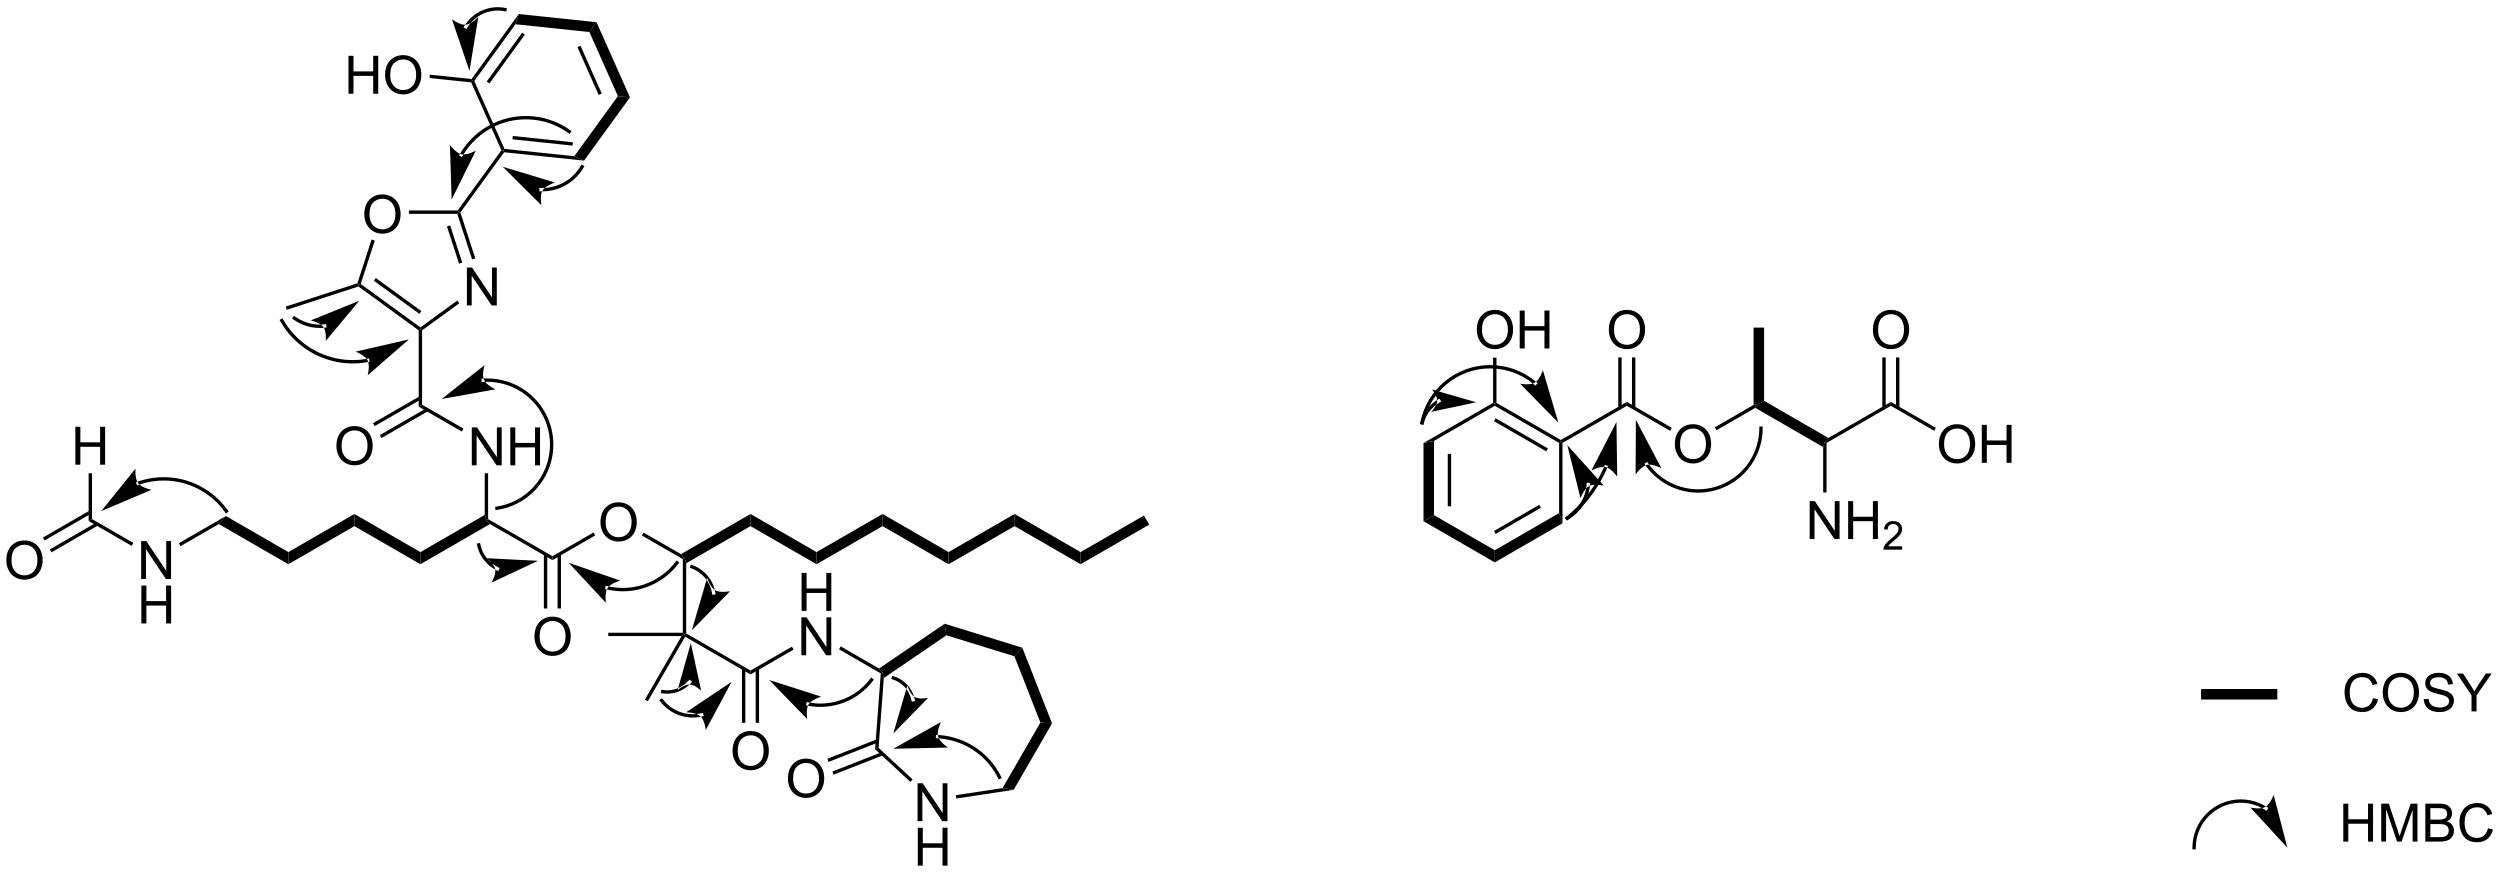 <?xml version="1.0" encoding="UTF-8"?>
<!DOCTYPE svg PUBLIC '-//W3C//DTD SVG 1.0//EN'
          'http://www.w3.org/TR/2001/REC-SVG-20010904/DTD/svg10.dtd'>
<svg stroke-dasharray="none" shape-rendering="auto" xmlns="http://www.w3.org/2000/svg" font-family="'Dialog'" text-rendering="auto" width="1024" fill-opacity="1" color-interpolation="auto" color-rendering="auto" preserveAspectRatio="xMidYMid meet" font-size="12px" viewBox="0 0 1024 358" fill="black" xmlns:xlink="http://www.w3.org/1999/xlink" stroke="black" image-rendering="auto" stroke-miterlimit="10" stroke-linecap="square" stroke-linejoin="miter" font-style="normal" stroke-width="1" height="358" stroke-dashoffset="0" font-weight="normal" stroke-opacity="1"
><!--Generated by the Batik Graphics2D SVG Generator--><defs id="genericDefs"
  /><g
  ><defs id="defs1"
    ><clipPath clipPathUnits="userSpaceOnUse" id="clipPath1"
      ><path d="M1.032 1.012 L389.191 1.012 L389.191 136.464 L1.032 136.464 L1.032 1.012 Z"
      /></clipPath
      ><clipPath clipPathUnits="userSpaceOnUse" id="clipPath2"
      ><path d="M75.237 98.694 L75.237 230.38 L452.603 230.38 L452.603 98.694 Z"
      /></clipPath
    ></defs
    ><g transform="scale(2.638,2.638) translate(-1.032,-1.012) matrix(1.029,0,0,1.029,-76.357,-100.505)"
    ><path d="M146.397 168.87 L146.397 163.144 L147.175 163.144 L150.183 167.638 L150.183 163.144 L150.91 163.144 L150.91 168.87 L150.131 168.87 L147.123 164.37 L147.123 168.87 L146.397 168.87 ZM152.206 168.87 L152.206 163.144 L152.963 163.144 L152.963 165.495 L155.94 165.495 L155.94 163.144 L156.698 163.144 L156.698 168.87 L155.94 168.87 L155.94 166.17 L152.963 166.17 L152.963 168.87 L152.206 168.87 Z" stroke="none" clip-path="url(#clipPath2)"
    /></g
    ><g transform="matrix(2.713,0,0,2.713,-204.158,-267.812)"
    ><path d="M96.564 186.134 L96.564 180.407 L97.342 180.407 L100.35 184.902 L100.35 180.407 L101.077 180.407 L101.077 186.134 L100.298 186.134 L97.29 181.634 L97.29 186.134 L96.564 186.134 Z" stroke="none" clip-path="url(#clipPath2)"
    /></g
    ><g transform="matrix(2.713,0,0,2.713,-204.158,-267.812)"
    ><path d="M96.595 192.842 L96.595 187.116 L97.353 187.116 L97.353 189.467 L100.329 189.467 L100.329 187.116 L101.087 187.116 L101.087 192.842 L100.329 192.842 L100.329 190.142 L97.353 190.142 L97.353 192.842 L96.595 192.842 Z" stroke="none" clip-path="url(#clipPath2)"
    /></g
    ><g transform="matrix(2.713,0,0,2.713,-204.158,-267.812)"
    ><path d="M155.942 194.854 Q155.942 193.427 156.708 192.622 Q157.474 191.815 158.684 191.815 Q159.476 191.815 160.112 192.195 Q160.75 192.573 161.083 193.25 Q161.419 193.927 161.419 194.786 Q161.419 195.659 161.067 196.346 Q160.716 197.034 160.07 197.388 Q159.427 197.742 158.679 197.742 Q157.872 197.742 157.234 197.351 Q156.599 196.958 156.27 196.284 Q155.942 195.607 155.942 194.854 ZM156.724 194.864 Q156.724 195.901 157.278 196.497 Q157.835 197.091 158.677 197.091 Q159.531 197.091 160.083 196.489 Q160.637 195.888 160.637 194.784 Q160.637 194.083 160.401 193.562 Q160.164 193.042 159.708 192.755 Q159.255 192.466 158.687 192.466 Q157.882 192.466 157.302 193.021 Q156.724 193.573 156.724 194.864 Z" stroke="none" clip-path="url(#clipPath2)"
    /></g
    ><g transform="matrix(2.713,0,0,2.713,-204.158,-267.812)"
    ><path d="M165.909 177.59 Q165.909 176.163 166.674 175.359 Q167.44 174.551 168.651 174.551 Q169.443 174.551 170.078 174.931 Q170.716 175.309 171.049 175.986 Q171.385 176.663 171.385 177.523 Q171.385 178.395 171.034 179.083 Q170.682 179.77 170.036 180.124 Q169.393 180.478 168.646 180.478 Q167.839 180.478 167.201 180.088 Q166.565 179.695 166.237 179.02 Q165.909 178.343 165.909 177.59 ZM166.69 177.601 Q166.69 178.637 167.245 179.234 Q167.802 179.827 168.643 179.827 Q169.497 179.827 170.049 179.226 Q170.604 178.624 170.604 177.52 Q170.604 176.82 170.367 176.299 Q170.13 175.778 169.674 175.491 Q169.221 175.202 168.654 175.202 Q167.849 175.202 167.268 175.757 Q166.69 176.309 166.69 177.601 Z" stroke="none" clip-path="url(#clipPath2)"
    /></g
    ><g transform="matrix(2.713,0,0,2.713,-204.158,-267.812)"
    ><path d="M126.042 166.081 Q126.042 164.654 126.808 163.849 Q127.573 163.042 128.784 163.042 Q129.576 163.042 130.212 163.422 Q130.85 163.8 131.183 164.477 Q131.519 165.154 131.519 166.013 Q131.519 166.886 131.167 167.573 Q130.816 168.261 130.17 168.615 Q129.527 168.969 128.779 168.969 Q127.972 168.969 127.334 168.578 Q126.698 168.185 126.37 167.511 Q126.042 166.834 126.042 166.081 ZM126.823 166.092 Q126.823 167.128 127.378 167.724 Q127.935 168.318 128.777 168.318 Q129.631 168.318 130.183 167.717 Q130.738 167.115 130.738 166.011 Q130.738 165.31 130.5 164.79 Q130.264 164.269 129.808 163.982 Q129.355 163.693 128.787 163.693 Q127.982 163.693 127.402 164.248 Q126.823 164.8 126.823 166.092 Z" stroke="none" clip-path="url(#clipPath2)"
    /></g
    ><g transform="matrix(2.713,0,0,2.713,-204.158,-267.812)"
    ><path d="M130.254 131.106 Q130.254 129.679 131.02 128.874 Q131.786 128.067 132.996 128.067 Q133.788 128.067 134.424 128.447 Q135.062 128.825 135.395 129.502 Q135.731 130.179 135.731 131.038 Q135.731 131.911 135.379 132.598 Q135.028 133.286 134.382 133.64 Q133.739 133.994 132.991 133.994 Q132.184 133.994 131.546 133.603 Q130.911 133.21 130.582 132.536 Q130.254 131.859 130.254 131.106 ZM131.036 131.116 Q131.036 132.153 131.59 132.749 Q132.148 133.343 132.989 133.343 Q133.843 133.343 134.395 132.741 Q134.95 132.14 134.95 131.036 Q134.95 130.335 134.713 129.814 Q134.476 129.293 134.02 129.007 Q133.567 128.718 132.999 128.718 Q132.194 128.718 131.614 129.273 Q131.036 129.825 131.036 131.116 Z" stroke="none" clip-path="url(#clipPath2)"
    /></g
    ><g transform="matrix(2.713,0,0,2.713,-204.158,-267.812)"
    ><path d="M145.742 144.837 L145.742 139.11 L146.52 139.11 L149.528 143.605 L149.528 139.11 L150.255 139.11 L150.255 144.837 L149.476 144.837 L146.468 140.337 L146.468 144.837 L145.742 144.837 Z" stroke="none" clip-path="url(#clipPath2)"
    /></g
    ><g transform="matrix(2.713,0,0,2.713,-204.158,-267.812)"
    ><path d="M127.861 112.867 L127.861 107.14 L128.619 107.14 L128.619 109.492 L131.595 109.492 L131.595 107.14 L132.353 107.14 L132.353 112.867 L131.595 112.867 L131.595 110.166 L128.619 110.166 L128.619 112.867 L127.861 112.867 ZM133.386 110.078 Q133.386 108.651 134.151 107.846 Q134.917 107.039 136.128 107.039 Q136.919 107.039 137.555 107.419 Q138.193 107.796 138.526 108.474 Q138.862 109.151 138.862 110.01 Q138.862 110.882 138.511 111.57 Q138.159 112.257 137.513 112.612 Q136.87 112.966 136.123 112.966 Q135.315 112.966 134.677 112.575 Q134.042 112.182 133.714 111.507 Q133.386 110.83 133.386 110.078 ZM134.167 110.088 Q134.167 111.125 134.721 111.721 Q135.279 112.315 136.12 112.315 Q136.974 112.315 137.526 111.713 Q138.081 111.112 138.081 110.007 Q138.081 109.307 137.844 108.786 Q137.607 108.265 137.151 107.979 Q136.698 107.69 136.13 107.69 Q135.326 107.69 134.745 108.244 Q134.167 108.796 134.167 110.088 Z" stroke="none" clip-path="url(#clipPath2)"
    /></g
    ><g transform="matrix(2.713,0,0,2.713,-204.158,-267.812)"
    ><path d="M76.209 183.345 Q76.209 181.918 76.975 181.113 Q77.74 180.306 78.951 180.306 Q79.743 180.306 80.378 180.686 Q81.016 181.064 81.35 181.741 Q81.686 182.418 81.686 183.277 Q81.686 184.15 81.334 184.837 Q80.983 185.525 80.337 185.879 Q79.693 186.233 78.946 186.233 Q78.139 186.233 77.501 185.842 Q76.865 185.449 76.537 184.775 Q76.209 184.097 76.209 183.345 ZM76.99 183.355 Q76.99 184.392 77.545 184.988 Q78.102 185.582 78.943 185.582 Q79.798 185.582 80.35 184.98 Q80.904 184.379 80.904 183.275 Q80.904 182.574 80.667 182.053 Q80.43 181.532 79.975 181.246 Q79.522 180.957 78.954 180.957 Q78.149 180.957 77.568 181.512 Q76.99 182.064 76.99 183.355 Z" stroke="none" clip-path="url(#clipPath2)"
    /></g
    ><g transform="matrix(2.713,0,0,2.713,-204.158,-267.812)"
    ><path d="M185.85 212.118 Q185.85 210.691 186.616 209.886 Q187.381 209.079 188.592 209.079 Q189.384 209.079 190.019 209.459 Q190.657 209.837 190.991 210.514 Q191.327 211.191 191.327 212.05 Q191.327 212.923 190.975 213.61 Q190.624 214.298 189.978 214.652 Q189.334 215.006 188.587 215.006 Q187.78 215.006 187.142 214.615 Q186.506 214.222 186.178 213.548 Q185.85 212.87 185.85 212.118 ZM186.631 212.128 Q186.631 213.165 187.186 213.761 Q187.743 214.355 188.584 214.355 Q189.439 214.355 189.991 213.753 Q190.545 213.152 190.545 212.048 Q190.545 211.347 190.309 210.826 Q190.071 210.305 189.616 210.019 Q189.163 209.73 188.595 209.73 Q187.79 209.73 187.209 210.285 Q186.631 210.837 186.631 212.128 Z" stroke="none" clip-path="url(#clipPath2)"
    /></g
    ><g transform="matrix(2.713,0,0,2.713,-204.158,-267.812)"
    ><path d="M196.269 190.935 L196.269 185.208 L197.027 185.208 L197.027 187.56 L200.004 187.56 L200.004 185.208 L200.762 185.208 L200.762 190.935 L200.004 190.935 L200.004 188.234 L197.027 188.234 L197.027 190.935 L196.269 190.935 Z" stroke="none" clip-path="url(#clipPath2)"
    /></g
    ><g transform="matrix(2.713,0,0,2.713,-204.158,-267.812)"
    ><path d="M196.238 197.643 L196.238 191.917 L197.017 191.917 L200.024 196.411 L200.024 191.917 L200.751 191.917 L200.751 197.643 L199.972 197.643 L196.965 193.143 L196.965 197.643 L196.238 197.643 Z" stroke="none" clip-path="url(#clipPath2)"
    /></g
    ><g transform="matrix(2.713,0,0,2.713,-204.158,-267.812)"
    ><path d="M213.782 222.7 L213.782 216.973 L214.56 216.973 L217.568 221.468 L217.568 216.973 L218.295 216.973 L218.295 222.7 L217.516 222.7 L214.508 218.2 L214.508 222.7 L213.782 222.7 Z" stroke="none" clip-path="url(#clipPath2)"
    /></g
    ><g transform="matrix(2.713,0,0,2.713,-204.158,-267.812)"
    ><path d="M213.813 229.408 L213.813 223.681 L214.571 223.681 L214.571 226.033 L217.547 226.033 L217.547 223.681 L218.305 223.681 L218.305 229.408 L217.547 229.408 L217.547 226.708 L214.571 226.708 L214.571 229.408 L213.813 229.408 Z" stroke="none" clip-path="url(#clipPath2)"
    /></g
    ><g transform="matrix(2.713,0,0,2.713,-204.158,-267.812)"
    ><path d="M148.943 177.082 L148.688 177.229 L148.432 176.46 L148.432 170.17 L148.943 170.17 Z" stroke="none" clip-path="url(#clipPath2)"
    /></g
    ><g transform="matrix(2.713,0,0,2.713,-204.158,-267.812)"
    ><path d="M158.654 182.689 L158.654 183.279 L149.226 177.835 L148.688 177.229 L148.943 177.082 Z" stroke="none" clip-path="url(#clipPath2)"
    /></g
    ><g transform="matrix(2.713,0,0,2.713,-204.158,-267.812)"
    ><path d="M148.432 176.46 L148.688 177.229 L149.226 177.835 L138.721 183.9 L138.721 182.067 Z" stroke="none" clip-path="url(#clipPath2)"
    /></g
    ><g transform="matrix(2.713,0,0,2.713,-204.158,-267.812)"
    ><path d="M138.721 182.067 L138.721 183.9 L128.754 178.146 L128.754 176.313 Z" stroke="none" clip-path="url(#clipPath2)"
    /></g
    ><g transform="matrix(2.713,0,0,2.713,-204.158,-267.812)"
    ><path d="M128.754 176.313 L128.754 178.146 L118.788 183.9 L118.788 182.067 Z" stroke="none" clip-path="url(#clipPath2)"
    /></g
    ><g transform="matrix(2.713,0,0,2.713,-204.158,-267.812)"
    ><path d="M118.788 182.067 L118.788 183.9 L108.282 177.835 L109.359 176.624 Z" stroke="none" clip-path="url(#clipPath2)"
    /></g
    ><g transform="matrix(2.713,0,0,2.713,-204.158,-267.812)"
    ><path d="M109.359 176.624 L108.282 177.835 L102.507 181.17 L102.252 180.728 Z" stroke="none" clip-path="url(#clipPath2)"
    /></g
    ><g transform="matrix(2.713,0,0,2.713,-204.158,-267.812)"
    ><path d="M157.363 182.386 L157.363 190.581 L157.873 190.581 L157.873 182.386 ZM159.435 182.386 L159.435 190.581 L159.945 190.581 L159.945 182.386 Z" stroke="none" clip-path="url(#clipPath2)"
    /></g
    ><g transform="matrix(2.713,0,0,2.713,-204.158,-267.812)"
    ><path d="M158.654 183.279 L158.654 182.689 L164.855 179.109 L165.11 179.551 Z" stroke="none" clip-path="url(#clipPath2)"
    /></g
    ><g transform="matrix(2.713,0,0,2.713,-204.158,-267.812)"
    ><path d="M138.593 158.549 L131.563 162.608 L131.819 163.049 L138.848 158.99 ZM139.629 160.343 L132.599 164.402 L132.854 164.844 L139.884 160.785 Z" stroke="none" clip-path="url(#clipPath2)"
    /></g
    ><g transform="matrix(2.713,0,0,2.713,-204.158,-267.812)"
    ><path d="M136.993 131 L136.993 130.49 L144.345 130.49 L144.476 130.745 L144.29 131 Z" stroke="none" clip-path="url(#clipPath2)"
    /></g
    ><g transform="matrix(2.713,0,0,2.713,-204.158,-267.812)"
    ><path d="M144.29 131 L144.476 130.745 L144.758 130.79 L147.012 137.724 L146.527 137.881 ZM142.728 132.895 L144.557 138.521 L145.043 138.364 L143.214 132.737 Z" stroke="none" clip-path="url(#clipPath2)"
    /></g
    ><g transform="matrix(2.713,0,0,2.713,-204.158,-267.812)"
    ><path d="M144.292 144.091 L144.591 144.504 L138.976 148.586 L138.721 148.456 L138.721 148.141 Z" stroke="none" clip-path="url(#clipPath2)"
    /></g
    ><g transform="matrix(2.713,0,0,2.713,-204.158,-267.812)"
    ><path d="M138.721 148.141 L138.721 148.456 L138.466 148.586 L129.365 141.97 L129.41 141.687 L129.709 141.589 ZM138.871 145.688 L131.996 140.69 L131.696 141.102 L138.571 146.101 Z" stroke="none" clip-path="url(#clipPath2)"
    /></g
    ><g transform="matrix(2.713,0,0,2.713,-204.158,-267.812)"
    ><path d="M131.354 134.881 L131.839 135.039 L129.709 141.589 L129.41 141.687 L129.207 141.484 Z" stroke="none" clip-path="url(#clipPath2)"
    /></g
    ><g transform="matrix(2.713,0,0,2.713,-204.158,-267.812)"
    ><path d="M129.207 141.484 L129.41 141.687 L129.365 141.97 L118.547 145.486 L118.389 145.001 Z" stroke="none" clip-path="url(#clipPath2)"
    /></g
    ><g transform="matrix(2.713,0,0,2.713,-204.158,-267.812)"
    ><path d="M146.855 110.946 L146.561 110.916 L146.442 110.647 L153.569 100.832 L153.078 102.377 ZM149.147 111.315 L154.502 103.94 L154.09 103.64 L148.734 111.015 Z" stroke="none" clip-path="url(#clipPath2)"
    /></g
    ><g transform="matrix(2.713,0,0,2.713,-204.158,-267.812)"
    ><path d="M153.078 102.377 L153.569 100.832 L165.315 102.07 L164.238 103.553 Z" stroke="none" clip-path="url(#clipPath2)"
    /></g
    ><g transform="matrix(2.713,0,0,2.713,-204.158,-267.812)"
    ><path d="M164.238 103.553 L165.315 102.07 L170.363 113.417 L168.541 113.226 ZM162.425 105.828 L165.637 113.049 L166.103 112.841 L162.892 105.621 Z" stroke="none" clip-path="url(#clipPath2)"
    /></g
    ><g transform="matrix(2.713,0,0,2.713,-204.158,-267.812)"
    ><path d="M168.541 113.226 L170.363 113.417 L163.429 122.966 L161.952 122.299 Z" stroke="none" clip-path="url(#clipPath2)"
    /></g
    ><g transform="matrix(2.713,0,0,2.713,-204.158,-267.812)"
    ><path d="M151.365 121.703 L151.245 121.434 L151.418 121.195 L161.952 122.299 L163.429 122.966 ZM152.624 119.752 L161.69 120.702 L161.744 120.194 L152.677 119.245 Z" stroke="none" clip-path="url(#clipPath2)"
    /></g
    ><g transform="matrix(2.713,0,0,2.713,-204.158,-267.812)"
    ><path d="M146.442 110.647 L146.561 110.916 L146.388 111.154 L140.098 110.495 L140.151 109.988 Z" stroke="none" clip-path="url(#clipPath2)"
    /></g
    ><g transform="matrix(2.713,0,0,2.713,-204.158,-267.812)"
    ><path d="M144.758 130.79 L144.476 130.745 L144.345 130.49 L150.952 121.403 L151.245 121.434 L151.365 121.703 Z" stroke="none" clip-path="url(#clipPath2)"
    /></g
    ><g transform="matrix(2.713,0,0,2.713,-204.158,-267.812)"
    ><path d="M138.976 159.818 L138.466 160.113 L138.466 148.586 L138.721 148.456 L138.976 148.586 Z" stroke="none" clip-path="url(#clipPath2)"
    /></g
    ><g transform="matrix(2.713,0,0,2.713,-204.158,-267.812)"
    ><path d="M145.225 163.426 L144.969 163.868 L138.466 160.113 L138.976 159.818 Z" stroke="none" clip-path="url(#clipPath2)"
    /></g
    ><g transform="matrix(2.713,0,0,2.713,-204.158,-267.812)"
    ><path d="M88.76 175.812 L81.73 179.871 L81.985 180.313 L89.015 176.254 ZM89.796 177.606 L82.766 181.665 L83.021 182.107 L90.051 178.048 Z" stroke="none" clip-path="url(#clipPath2)"
    /></g
    ><g transform="matrix(2.713,0,0,2.713,-204.158,-267.812)"
    ><path d="M95.391 180.69 L95.136 181.132 L88.633 177.377 L89.143 177.082 Z" stroke="none" clip-path="url(#clipPath2)"
    /></g
    ><g transform="matrix(2.713,0,0,2.713,-204.158,-267.812)"
    ><path d="M188.562 199.953 L188.562 200.542 L178.689 194.842 L178.595 194.493 L178.851 194.346 Z" stroke="none" clip-path="url(#clipPath2)"
    /></g
    ><g transform="matrix(2.713,0,0,2.713,-204.158,-267.812)"
    ><path d="M178.851 194.346 L178.595 194.493 L178.34 194.238 L178.34 183.131 L178.595 182.984 L178.851 183.753 Z" stroke="none" clip-path="url(#clipPath2)"
    /></g
    ><g transform="matrix(2.713,0,0,2.713,-204.158,-267.812)"
    ><path d="M178.851 183.753 L178.595 182.984 L178.057 182.379 L188.562 176.313 L188.562 178.146 Z" stroke="none" clip-path="url(#clipPath2)"
    /></g
    ><g transform="matrix(2.713,0,0,2.713,-204.158,-267.812)"
    ><path d="M188.562 178.146 L188.562 176.313 L198.529 182.067 L198.529 183.9 Z" stroke="none" clip-path="url(#clipPath2)"
    /></g
    ><g transform="matrix(2.713,0,0,2.713,-204.158,-267.812)"
    ><path d="M198.529 183.9 L198.529 182.067 L208.495 176.313 L208.495 178.146 Z" stroke="none" clip-path="url(#clipPath2)"
    /></g
    ><g transform="matrix(2.713,0,0,2.713,-204.158,-267.812)"
    ><path d="M208.495 178.146 L208.495 176.313 L218.462 182.067 L218.462 183.9 Z" stroke="none" clip-path="url(#clipPath2)"
    /></g
    ><g transform="matrix(2.713,0,0,2.713,-204.158,-267.812)"
    ><path d="M218.462 183.9 L218.462 182.067 L228.429 176.313 L228.429 178.146 Z" stroke="none" clip-path="url(#clipPath2)"
    /></g
    ><g transform="matrix(2.713,0,0,2.713,-204.158,-267.812)"
    ><path d="M228.429 178.146 L228.429 176.313 L238.395 182.067 L238.395 183.9 Z" stroke="none" clip-path="url(#clipPath2)"
    /></g
    ><g transform="matrix(2.713,0,0,2.713,-204.158,-267.812)"
    ><path d="M238.395 183.9 L238.395 182.067 L247.965 176.542 L248.759 177.917 Z" stroke="none" clip-path="url(#clipPath2)"
    /></g
    ><g transform="matrix(2.713,0,0,2.713,-204.158,-267.812)"
    ><path d="M187.271 199.65 L187.271 207.845 L187.781 207.845 L187.781 199.65 ZM189.343 199.65 L189.343 207.845 L189.853 207.845 L189.853 199.65 Z" stroke="none" clip-path="url(#clipPath2)"
    /></g
    ><g transform="matrix(2.713,0,0,2.713,-204.158,-267.812)"
    ><path d="M178.154 194.748 L178.595 194.493 L178.689 194.842 L173.062 204.587 L172.62 204.332 Z" stroke="none" clip-path="url(#clipPath2)"
    /></g
    ><g transform="matrix(2.713,0,0,2.713,-204.158,-267.812)"
    ><path d="M178.34 194.238 L178.595 194.493 L178.154 194.748 L167.086 194.748 L167.086 194.238 Z" stroke="none" clip-path="url(#clipPath2)"
    /></g
    ><g transform="matrix(2.713,0,0,2.713,-204.158,-267.812)"
    ><path d="M213.041 216.392 L212.695 216.766 L207.369 211.828 L207.896 211.621 Z" stroke="none" clip-path="url(#clipPath2)"
    /></g
    ><g transform="matrix(2.713,0,0,2.713,-204.158,-267.812)"
    ><path d="M208.689 201.077 L208.495 200.248 L207.966 199.648 L217.875 192.887 L218.138 194.629 Z" stroke="none" clip-path="url(#clipPath2)"
    /></g
    ><g transform="matrix(2.713,0,0,2.713,-204.158,-267.812)"
    ><path d="M218.138 194.629 L217.875 192.887 L229.603 196.509 L228.405 197.8 Z" stroke="none" clip-path="url(#clipPath2)"
    /></g
    ><g transform="matrix(2.713,0,0,2.713,-204.158,-267.812)"
    ><path d="M228.405 197.8 L229.603 196.509 L234.087 207.93 L232.33 207.799 Z" stroke="none" clip-path="url(#clipPath2)"
    /></g
    ><g transform="matrix(2.713,0,0,2.713,-204.158,-267.812)"
    ><path d="M232.33 207.799 L234.087 207.93 L228.294 217.962 L226.613 217.7 Z" stroke="none" clip-path="url(#clipPath2)"
    /></g
    ><g transform="matrix(2.713,0,0,2.713,-204.158,-267.812)"
    ><path d="M219.635 219.27 L219.559 218.765 L226.613 217.7 L228.294 217.962 Z" stroke="none" clip-path="url(#clipPath2)"
    /></g
    ><g transform="matrix(2.713,0,0,2.713,-204.158,-267.812)"
    ><path d="M201.926 196.749 L202.181 196.308 L207.966 199.648 L208.495 200.248 L208.229 200.388 Z" stroke="none" clip-path="url(#clipPath2)"
    /></g
    ><g transform="matrix(2.713,0,0,2.713,-204.158,-267.812)"
    ><path d="M188.562 200.542 L188.562 199.953 L194.81 196.345 L195.066 196.787 Z" stroke="none" clip-path="url(#clipPath2)"
    /></g
    ><g transform="matrix(2.713,0,0,2.713,-204.158,-267.812)"
    ><path d="M172.166 179.569 L172.421 179.127 L178.057 182.379 L178.595 182.984 L178.34 183.131 Z" stroke="none" clip-path="url(#clipPath2)"
    /></g
    ><g transform="matrix(2.713,0,0,2.713,-204.158,-267.812)"
    ><path d="M146.388 111.154 L146.561 110.916 L146.855 110.946 L151.418 121.195 L151.245 121.434 L150.952 121.403 Z" stroke="none" clip-path="url(#clipPath2)"
    /></g
    ><g transform="matrix(2.713,0,0,2.713,-204.158,-267.812)"
    ><path d="M86.628 168.87 L86.628 163.144 L87.386 163.144 L87.386 165.495 L90.363 165.495 L90.363 163.144 L91.121 163.144 L91.121 168.87 L90.363 168.87 L90.363 166.17 L87.386 166.17 L87.386 168.87 L86.628 168.87 Z" stroke="none" clip-path="url(#clipPath2)"
    /></g
    ><g transform="matrix(2.713,0,0,2.713,-204.158,-267.812)"
    ><path d="M89.143 177.082 L88.633 177.377 L88.633 170.17 L89.143 170.17 Z" stroke="none" clip-path="url(#clipPath2)"
    /></g
    ><g transform="matrix(2.713,0,0,2.713,-204.158,-267.812)"
    ><path d="M216.815 209.678 L216.815 209.678 C216.821 209.678 216.828 209.679 216.834 209.679 L216.82 209.934 L216.833 209.679 C216.846 209.68 216.859 209.68 216.871 209.681 L216.857 209.936 L216.871 209.681 C216.896 209.682 216.921 209.684 216.946 209.685 L216.93 209.94 L216.946 209.685 C216.996 209.689 217.045 209.692 217.095 209.696 L217.095 209.696 C217.195 209.703 217.294 209.712 217.394 209.722 L217.368 209.976 L217.394 209.722 C217.593 209.743 217.792 209.768 217.99 209.799 L217.99 209.799 C218.387 209.862 218.782 209.945 219.174 210.05 L219.108 210.296 L219.174 210.05 C220.742 210.47 222.182 211.216 223.411 212.221 L223.25 212.418 L223.411 212.221 C224.64 213.225 225.658 214.488 226.383 215.94 L226.496 216.169 L226.04 216.396 L225.926 216.168 C225.234 214.781 224.262 213.575 223.088 212.616 L223.088 212.616 C221.914 211.657 220.539 210.944 219.042 210.543 L219.042 210.543 C218.668 210.442 218.29 210.363 217.911 210.304 L217.951 210.052 L217.911 210.304 C217.722 210.274 217.532 210.249 217.342 210.23 L217.342 210.23 C217.247 210.22 217.152 210.212 217.057 210.204 L217.076 209.95 L217.057 210.204 C217.009 210.201 216.962 210.198 216.914 210.195 L216.914 210.195 C216.89 210.193 216.867 210.192 216.843 210.19 L216.843 210.19 C216.831 210.19 216.819 210.189 216.807 210.189 L216.807 210.189 C216.801 210.188 216.795 210.188 216.789 210.188 L216.535 210.175 L216.56 209.665 ZM210.127 211.758 L218.371 211.577 C218.371 211.577 217.11 210.756 216.879 209.912 C216.648 209.068 217.316 207.719 217.316 207.719 Z" stroke="none" clip-path="url(#clipPath2)"
    /></g
    ><g transform="matrix(2.713,0,0,2.713,-204.158,-267.812)"
    ><path d="M407.564 204.326 L407.564 202.739 L419.074 202.739 L419.074 204.326 Z" stroke="none" clip-path="url(#clipPath2)"
    /></g
    ><g transform="matrix(2.713,0,0,2.713,-204.158,-267.812)"
    ><path d="M417.223 220.989 L417.223 220.989 L417.223 220.988 L417.223 220.988 L417.223 220.988 L417.223 220.988 L417.222 220.988 L417.364 220.776 L417.226 220.99 C417.22 220.986 417.214 220.982 417.208 220.979 L417.208 220.979 C417.162 220.949 417.116 220.92 417.069 220.892 L417.202 220.674 L417.069 220.892 C416.976 220.835 416.881 220.781 416.785 220.728 L416.907 220.504 L416.785 220.728 C416.593 220.624 416.395 220.528 416.192 220.442 L416.192 220.442 C415.381 220.099 414.488 219.909 413.551 219.909 L413.551 219.909 C411.677 219.909 409.981 220.669 408.752 221.899 L408.752 221.899 C407.524 223.128 406.764 224.827 406.764 226.703 L406.764 226.958 L406.254 226.958 L406.254 226.703 C406.254 224.686 407.071 222.86 408.391 221.538 L408.572 221.718 L408.391 221.538 C409.711 220.216 411.536 219.399 413.551 219.398 L413.551 219.654 L413.551 219.398 C414.558 219.398 415.518 219.603 416.391 219.973 L416.292 220.208 L416.391 219.973 C416.609 220.065 416.822 220.168 417.029 220.28 L417.029 220.28 C417.132 220.337 417.234 220.395 417.334 220.456 L417.334 220.456 C417.385 220.487 417.435 220.518 417.484 220.549 L417.346 220.764 L417.484 220.549 C417.49 220.553 417.496 220.557 417.502 220.561 L417.505 220.563 L417.506 220.564 L417.506 220.564 L417.506 220.564 L417.506 220.564 L417.506 220.564 L417.719 220.706 L417.436 221.13 ZM420.592 226.703 L418.523 218.72 C418.523 218.72 418.013 220.137 417.245 220.555 C416.476 220.974 415.01 220.633 415.01 220.633 Z" stroke="none" clip-path="url(#clipPath2)"
    /></g
    ><g transform="matrix(2.713,0,0,2.713,-204.158,-267.812)"
    ><path d="M433.529 204.115 L434.287 204.305 Q434.05 205.24 433.43 205.733 Q432.81 206.222 431.917 206.222 Q430.99 206.222 430.409 205.845 Q429.831 205.467 429.526 204.753 Q429.224 204.037 429.224 203.217 Q429.224 202.321 429.565 201.657 Q429.909 200.99 430.539 200.644 Q431.17 200.298 431.927 200.298 Q432.787 200.298 433.373 200.735 Q433.959 201.173 434.19 201.967 L433.443 202.141 Q433.245 201.516 432.865 201.233 Q432.487 200.946 431.912 200.946 Q431.253 200.946 430.808 201.264 Q430.365 201.579 430.185 202.113 Q430.005 202.647 430.005 203.212 Q430.005 203.944 430.219 204.488 Q430.433 205.032 430.88 205.303 Q431.331 205.571 431.854 205.571 Q432.49 205.571 432.93 205.204 Q433.373 204.837 433.529 204.115 ZM434.991 203.334 Q434.991 201.907 435.757 201.102 Q436.522 200.295 437.733 200.295 Q438.525 200.295 439.16 200.675 Q439.798 201.053 440.132 201.73 Q440.468 202.407 440.468 203.266 Q440.468 204.139 440.116 204.826 Q439.764 205.514 439.119 205.868 Q438.476 206.222 437.728 206.222 Q436.921 206.222 436.283 205.832 Q435.647 205.438 435.319 204.764 Q434.991 204.087 434.991 203.334 ZM435.772 203.345 Q435.772 204.381 436.327 204.977 Q436.884 205.571 437.726 205.571 Q438.58 205.571 439.132 204.97 Q439.686 204.368 439.686 203.264 Q439.686 202.563 439.449 202.042 Q439.212 201.522 438.757 201.235 Q438.304 200.946 437.736 200.946 Q436.931 200.946 436.351 201.501 Q435.772 202.053 435.772 203.345 ZM441.185 204.282 L441.901 204.22 Q441.951 204.649 442.136 204.925 Q442.323 205.201 442.714 205.371 Q443.104 205.54 443.591 205.54 Q444.026 205.54 444.357 205.412 Q444.69 205.282 444.852 205.058 Q445.013 204.834 445.013 204.569 Q445.013 204.298 444.857 204.097 Q444.701 203.897 444.341 203.759 Q444.112 203.67 443.323 203.48 Q442.534 203.29 442.216 203.123 Q441.808 202.907 441.604 202.589 Q441.404 202.272 441.404 201.876 Q441.404 201.444 441.649 201.066 Q441.896 200.688 442.367 200.493 Q442.841 200.298 443.42 200.298 Q444.058 200.298 444.542 200.503 Q445.029 200.709 445.289 201.108 Q445.552 201.506 445.573 202.009 L444.847 202.063 Q444.787 201.522 444.448 201.246 Q444.112 200.967 443.451 200.967 Q442.763 200.967 442.448 201.22 Q442.136 201.47 442.136 201.826 Q442.136 202.134 442.357 202.334 Q442.576 202.532 443.5 202.743 Q444.425 202.951 444.768 203.108 Q445.268 203.337 445.505 203.691 Q445.745 204.045 445.745 204.506 Q445.745 204.962 445.482 205.368 Q445.222 205.772 444.729 205.998 Q444.24 206.222 443.628 206.222 Q442.849 206.222 442.323 205.996 Q441.8 205.766 441.5 205.313 Q441.201 204.858 441.185 204.282 ZM448.393 206.123 L448.393 203.696 L446.185 200.397 L447.107 200.397 L448.237 202.123 Q448.55 202.608 448.818 203.092 Q449.076 202.641 449.443 202.079 L450.552 200.397 L451.435 200.397 L449.151 203.696 L449.151 206.123 L448.393 206.123 Z" stroke="none" clip-path="url(#clipPath2)"
    /></g
    ><g transform="matrix(2.713,0,0,2.713,-204.158,-267.812)"
    ><path d="M429.033 225.776 L429.033 220.049 L429.791 220.049 L429.791 222.401 L432.768 222.401 L432.768 220.049 L433.526 220.049 L433.526 225.776 L432.768 225.776 L432.768 223.075 L429.791 223.075 L429.791 225.776 L429.033 225.776 ZM434.764 225.776 L434.764 220.049 L435.904 220.049 L437.261 224.104 Q437.449 224.669 437.535 224.95 Q437.631 224.638 437.839 224.034 L439.209 220.049 L440.23 220.049 L440.23 225.776 L439.498 225.776 L439.498 220.982 L437.834 225.776 L437.152 225.776 L435.496 220.901 L435.496 225.776 L434.764 225.776 ZM441.42 225.776 L441.42 220.049 L443.569 220.049 Q444.225 220.049 444.621 220.224 Q445.019 220.396 445.243 220.758 Q445.467 221.12 445.467 221.513 Q445.467 221.88 445.267 222.206 Q445.069 222.528 444.668 222.729 Q445.186 222.88 445.464 223.247 Q445.746 223.614 445.746 224.114 Q445.746 224.518 445.574 224.864 Q445.404 225.208 445.154 225.396 Q444.904 225.583 444.527 225.679 Q444.152 225.776 443.605 225.776 L441.42 225.776 ZM442.178 222.456 L443.418 222.456 Q443.92 222.456 444.139 222.388 Q444.428 222.302 444.574 222.104 Q444.722 221.903 444.722 221.604 Q444.722 221.317 444.584 221.101 Q444.449 220.885 444.194 220.804 Q443.941 220.724 443.324 220.724 L442.178 220.724 L442.178 222.456 ZM442.178 225.099 L443.605 225.099 Q443.972 225.099 444.121 225.073 Q444.381 225.026 444.555 224.916 Q444.733 224.807 444.845 224.599 Q444.959 224.388 444.959 224.114 Q444.959 223.794 444.795 223.56 Q444.631 223.323 444.339 223.226 Q444.05 223.13 443.503 223.13 L442.178 223.13 L442.178 225.099 ZM450.873 223.768 L451.631 223.958 Q451.394 224.893 450.774 225.385 Q450.154 225.875 449.261 225.875 Q448.334 225.875 447.753 225.497 Q447.175 225.12 446.871 224.406 Q446.569 223.69 446.569 222.87 Q446.569 221.974 446.91 221.31 Q447.253 220.643 447.884 220.297 Q448.514 219.95 449.272 219.95 Q450.131 219.95 450.717 220.388 Q451.303 220.825 451.535 221.62 L450.787 221.794 Q450.589 221.169 450.209 220.885 Q449.832 220.599 449.256 220.599 Q448.597 220.599 448.152 220.916 Q447.709 221.232 447.529 221.765 Q447.35 222.299 447.35 222.864 Q447.35 223.596 447.563 224.14 Q447.777 224.685 448.225 224.956 Q448.675 225.224 449.199 225.224 Q449.834 225.224 450.274 224.857 Q450.717 224.489 450.873 223.768 Z" stroke="none" clip-path="url(#clipPath2)"
    /></g
    ><g transform="matrix(2.713,0,0,2.713,-204.158,-267.812)"
    ><path d="M212.852 204.409 L212.852 204.409 L212.852 204.408 L212.852 204.407 C212.851 204.405 212.851 204.405 212.851 204.405 L212.851 204.403 C212.851 204.402 212.85 204.4 212.85 204.398 L212.85 204.398 C212.85 204.397 212.849 204.395 212.849 204.393 L213.098 204.34 L212.849 204.393 C212.846 204.38 212.843 204.367 212.84 204.353 L212.84 204.353 C212.834 204.327 212.828 204.3 212.821 204.273 L212.821 204.273 C212.795 204.167 212.765 204.062 212.731 203.959 L212.973 203.879 L212.731 203.959 C212.595 203.546 212.395 203.159 212.141 202.812 L212.141 202.812 C211.634 202.117 210.911 201.58 210.049 201.306 L209.806 201.228 L209.961 200.742 L210.204 200.82 C211.171 201.127 211.983 201.731 212.553 202.511 L212.347 202.661 L212.553 202.511 C212.838 202.901 213.063 203.335 213.216 203.799 L213.216 203.799 C213.254 203.915 213.288 204.033 213.317 204.152 L213.069 204.213 L213.317 204.152 C213.324 204.182 213.331 204.212 213.338 204.242 L213.089 204.298 L213.338 204.242 C213.341 204.257 213.345 204.272 213.348 204.287 L213.348 204.288 C213.348 204.289 213.349 204.291 213.349 204.292 L213.349 204.292 C213.349 204.294 213.35 204.296 213.35 204.299 L213.101 204.351 L213.35 204.297 C213.351 204.3 213.351 204.303 213.352 204.305 L213.102 204.356 L213.351 204.305 L213.352 204.306 L213.404 204.556 L212.904 204.659 ZM210.119 209.458 L215.377 204.08 C215.377 204.08 214.031 204.35 213.342 203.947 C212.653 203.544 212.228 202.238 212.228 202.238 Z" stroke="none" clip-path="url(#clipPath2)"
    /></g
    ><g transform="matrix(2.713,0,0,2.713,-204.158,-267.812)"
    ><path d="M197.294 204.757 L197.294 204.757 C197.294 204.757 197.294 204.757 197.294 204.757 L197.294 204.757 C197.295 204.758 197.289 204.756 197.283 204.755 L197.289 204.756 C197.291 204.757 197.293 204.757 197.296 204.758 L197.245 205.008 L197.294 204.757 C197.299 204.758 197.305 204.759 197.31 204.761 L197.311 204.761 C197.322 204.763 197.333 204.765 197.344 204.767 L197.297 205.018 L197.344 204.767 C197.388 204.775 197.433 204.784 197.478 204.791 L197.434 205.043 L197.478 204.791 C197.656 204.822 197.836 204.849 198.017 204.869 L198.017 204.869 C198.38 204.911 198.746 204.932 199.115 204.932 L199.115 205.187 L199.115 204.932 C200.59 204.93 202.023 204.584 203.311 203.946 L203.424 204.174 L203.311 203.946 C204.598 203.307 205.739 202.375 206.632 201.201 L206.787 200.998 L207.193 201.307 L207.038 201.51 C206.097 202.747 204.894 203.729 203.537 204.403 L203.537 204.403 C202.181 205.076 200.671 205.44 199.115 205.442 L199.115 205.442 C198.726 205.443 198.34 205.42 197.959 205.376 L197.988 205.123 L197.959 205.376 C197.768 205.354 197.578 205.327 197.39 205.294 L197.39 205.294 C197.343 205.286 197.296 205.277 197.249 205.268 L197.249 205.268 C197.237 205.266 197.226 205.264 197.214 205.262 L197.262 205.011 L197.214 205.262 C197.208 205.261 197.202 205.259 197.196 205.258 L197.195 205.258 C197.194 205.258 197.194 205.258 197.192 205.257 L197.241 205.007 L197.199 205.258 C197.192 205.257 197.186 205.256 197.186 205.256 L197.186 205.256 C197.186 205.256 197.186 205.256 197.185 205.256 L196.936 205.202 L197.045 204.703 ZM191.386 201.373 L197.128 207.291 C197.128 207.291 196.872 205.808 197.333 205.065 C197.795 204.321 199.238 203.893 199.238 203.893 Z" stroke="none" clip-path="url(#clipPath2)"
    /></g
    ><g transform="matrix(2.713,0,0,2.713,-204.158,-267.812)"
    ><path d="M166.958 187.202 L166.958 187.202 C166.959 187.203 166.96 187.203 166.962 187.203 L166.962 187.203 C166.963 187.204 166.965 187.204 166.967 187.205 L166.907 187.453 L166.966 187.205 C166.969 187.205 166.972 187.206 166.976 187.207 L166.976 187.207 C166.978 187.208 166.981 187.208 166.984 187.209 L166.925 187.457 L166.984 187.209 C167.729 187.385 168.499 187.476 169.281 187.476 L169.281 187.476 C172.407 187.477 175.354 186.019 177.249 183.533 L177.404 183.33 L177.809 183.639 L177.655 183.842 C175.663 186.455 172.566 187.988 169.28 187.987 L169.281 187.732 L169.28 187.987 C168.459 187.986 167.65 187.89 166.866 187.705 L166.866 187.705 C166.864 187.705 166.861 187.704 166.859 187.703 L166.859 187.703 C166.855 187.703 166.852 187.702 166.848 187.701 L166.848 187.701 C166.846 187.701 166.845 187.7 166.844 187.7 L166.844 187.7 C166.842 187.7 166.84 187.699 166.839 187.699 L166.591 187.639 L166.709 187.143 ZM161.112 183.682 L166.724 189.724 C166.724 189.724 166.5 188.236 166.978 187.502 C167.455 186.769 168.907 186.372 168.907 186.372 Z" stroke="none" clip-path="url(#clipPath2)"
    /></g
    ><g transform="matrix(2.713,0,0,2.713,-204.158,-267.812)"
    ><path d="M147.785 180.934 L147.785 180.934 C147.976 181.841 148.413 182.657 149.028 183.306 L148.843 183.481 L149.028 183.306 C149.335 183.63 149.687 183.913 150.073 184.145 L150.073 184.145 C150.17 184.203 150.269 184.258 150.37 184.309 L150.254 184.536 L150.37 184.309 C150.395 184.322 150.421 184.334 150.446 184.347 L150.334 184.576 L150.446 184.347 C150.452 184.35 150.459 184.353 150.466 184.356 L150.354 184.586 L150.464 184.355 C150.465 184.356 150.467 184.357 150.468 184.357 L150.468 184.357 C150.469 184.358 150.469 184.358 150.469 184.358 L150.357 184.587 L150.464 184.356 C150.468 184.358 150.472 184.359 150.472 184.359 L150.472 184.359 C150.472 184.359 150.472 184.359 150.472 184.359 L150.7 184.473 L150.472 184.93 L150.244 184.816 C150.244 184.816 150.244 184.816 150.244 184.816 L150.244 184.816 C150.243 184.815 150.246 184.817 150.25 184.819 L150.244 184.816 C150.244 184.816 150.244 184.816 150.244 184.816 L150.244 184.816 C150.244 184.816 150.245 184.816 150.245 184.817 L150.243 184.816 C150.237 184.812 150.23 184.809 150.223 184.806 L150.222 184.805 C150.194 184.792 150.166 184.778 150.138 184.764 L150.138 184.764 C150.027 184.707 149.918 184.647 149.811 184.583 L149.942 184.364 L149.811 184.583 C149.384 184.327 148.997 184.015 148.658 183.657 L148.658 183.657 C147.979 182.94 147.496 182.04 147.286 181.039 L147.233 180.789 L147.732 180.684 ZM156.47 183.385 L148.731 182.992 C148.731 182.992 149.857 183.848 150.016 184.655 C150.174 185.462 149.457 186.68 149.457 186.68 Z" stroke="none" clip-path="url(#clipPath2)"
    /></g
    ><g transform="matrix(2.713,0,0,2.713,-204.158,-267.812)"
    ><path d="M150.247 175.195 L150.247 175.195 C154.31 174.574 157.508 171.404 158.165 167.347 L158.206 167.095 L158.71 167.177 L158.669 167.429 C157.976 171.704 154.606 175.044 150.325 175.699 L150.072 175.738 L149.995 175.233 ZM158.165 167.347 L158.165 167.347 C158.822 163.291 156.789 159.273 153.131 157.4 L152.904 157.284 L153.136 156.83 L153.363 156.946 C157.219 158.919 159.362 163.154 158.669 167.429 L158.628 167.68 L158.124 167.599 ZM153.131 157.4 L153.131 157.4 C152.216 156.932 151.252 156.625 150.275 156.473 L150.315 156.221 L150.275 156.473 C149.787 156.397 149.295 156.359 148.805 156.36 L148.805 156.105 L148.805 156.36 C148.683 156.36 148.56 156.363 148.438 156.368 L148.438 156.368 C148.376 156.37 148.315 156.373 148.254 156.377 L148.239 156.122 L148.254 156.377 L148.231 156.378 L148.215 156.124 L148.232 156.378 L148.23 156.378 L148.23 156.378 L148.228 156.378 L148.213 156.124 L148.228 156.378 L148.228 156.378 L147.973 156.394 L147.941 155.885 L148.196 155.869 L148.197 155.869 L148.197 155.869 L148.198 155.869 L148.198 155.869 L148.2 155.869 L148.2 155.869 L148.224 155.868 L148.224 155.868 C148.288 155.864 148.353 155.861 148.417 155.858 L148.427 156.113 L148.417 155.858 C148.546 155.853 148.675 155.85 148.804 155.85 L148.804 155.85 C149.321 155.849 149.839 155.888 150.354 155.969 L150.354 155.969 C151.384 156.129 152.4 156.453 153.363 156.946 L153.59 157.062 L153.358 157.517 ZM141.938 158.954 L150.053 157.488 C150.053 157.488 148.679 156.873 148.319 156.076 C147.959 155.278 148.408 153.841 148.408 153.841 Z" stroke="none" clip-path="url(#clipPath2)"
    /></g
    ><g transform="matrix(2.713,0,0,2.713,-204.158,-267.812)"
    ><path d="M118.026 146.987 L118.026 146.987 C119.864 150.206 123.078 152.403 126.744 152.946 L126.997 152.984 L126.922 153.488 L126.669 153.451 C122.848 152.885 119.498 150.595 117.583 147.24 L117.456 147.019 L117.9 146.766 ZM126.744 152.946 L126.744 152.946 C127.661 153.082 128.581 153.111 129.486 153.038 L129.507 153.292 L129.486 153.038 C129.713 153.019 129.938 152.995 130.163 152.964 L130.163 152.964 C130.275 152.948 130.387 152.931 130.499 152.913 L130.54 153.164 L130.499 152.913 C130.554 152.903 130.61 152.894 130.666 152.884 L130.711 153.135 L130.666 152.884 C130.679 152.881 130.693 152.879 130.707 152.876 L130.754 153.127 L130.706 152.876 C130.709 152.876 130.712 152.875 130.714 152.875 L130.759 153.126 L130.706 152.876 C130.708 152.876 130.716 152.874 130.726 152.873 L130.979 152.839 L131.046 153.345 L130.793 153.379 C130.803 153.377 130.811 153.376 130.812 153.375 L130.804 153.377 C130.803 153.377 130.802 153.377 130.801 153.377 L130.8 153.378 C130.786 153.38 130.771 153.383 130.757 153.386 L130.757 153.386 C130.699 153.396 130.641 153.406 130.582 153.416 L130.582 153.416 C130.466 153.435 130.349 153.453 130.232 153.469 L130.197 153.216 L130.232 153.469 C129.998 153.501 129.763 153.527 129.527 153.546 L129.527 153.546 C128.583 153.623 127.625 153.593 126.669 153.451 L126.417 153.414 L126.492 152.909 ZM136.991 149.957 L128.954 151.8 C128.954 151.8 130.355 152.35 130.752 153.13 C131.149 153.91 130.767 155.366 130.767 155.366 Z" stroke="none" clip-path="url(#clipPath2)"
    /></g
    ><g transform="matrix(2.713,0,0,2.713,-204.158,-267.812)"
    ><path d="M119.85 146.536 L119.85 146.536 C120.616 147.088 121.487 147.453 122.394 147.619 L122.349 147.87 L122.394 147.619 C122.848 147.702 123.311 147.735 123.774 147.717 L123.784 147.972 L123.774 147.717 C123.89 147.712 124.006 147.705 124.122 147.694 L124.122 147.694 C124.151 147.691 124.18 147.688 124.209 147.685 L124.209 147.685 C124.216 147.684 124.223 147.683 124.231 147.682 L124.259 147.936 L124.23 147.682 C124.231 147.682 124.232 147.682 124.233 147.682 L124.487 147.654 L124.544 148.161 L124.29 148.189 C124.29 148.189 124.289 148.189 124.288 148.189 L124.287 148.19 C124.28 148.19 124.272 148.191 124.263 148.192 L124.236 147.938 L124.264 148.192 C124.233 148.195 124.201 148.199 124.17 148.202 L124.146 147.948 L124.17 148.202 C124.045 148.214 123.919 148.222 123.794 148.227 L123.794 148.227 C123.293 148.246 122.793 148.211 122.303 148.121 L122.303 148.121 C121.322 147.942 120.381 147.547 119.552 146.95 L119.344 146.801 L119.642 146.387 ZM129.499 144.116 L122.169 147.087 C122.169 147.087 123.58 147.394 124.075 148.072 C124.569 148.75 124.43 150.187 124.43 150.187 Z" stroke="none" clip-path="url(#clipPath2)"
    /></g
    ><g transform="matrix(2.713,0,0,2.713,-204.158,-267.812)"
    ><path d="M156.949 127.09 L156.949 127.09 L156.949 127.09 L156.949 127.09 C156.949 127.09 156.949 127.09 156.949 127.09 L156.943 127.345 L156.949 127.09 C156.949 127.09 156.95 127.09 156.95 127.09 L156.95 127.09 C156.951 127.09 156.952 127.09 156.954 127.09 L156.945 127.345 L156.953 127.09 C156.953 127.09 156.953 127.09 156.954 127.09 L156.954 127.09 C156.954 127.09 156.955 127.09 156.956 127.09 L156.956 127.09 C156.956 127.091 156.956 127.091 156.957 127.091 L156.948 127.345 L156.956 127.09 C156.957 127.091 156.958 127.091 156.959 127.091 L156.959 127.091 C156.96 127.091 156.961 127.091 156.963 127.091 L156.963 127.091 C156.963 127.091 156.963 127.091 156.963 127.091 L156.956 127.346 L156.962 127.091 C156.967 127.091 156.971 127.091 156.976 127.091 L156.976 127.091 C156.976 127.091 156.976 127.091 156.976 127.091 L156.97 127.346 L156.976 127.091 C156.995 127.091 157.013 127.092 157.032 127.092 L157.032 127.092 C157.069 127.093 157.106 127.093 157.143 127.093 L157.143 127.348 L157.143 127.093 C158.334 127.093 159.48 126.775 160.477 126.2 L160.604 126.421 L160.477 126.2 C161.474 125.624 162.321 124.791 162.917 123.76 L163.044 123.539 L163.486 123.794 L163.359 124.015 C162.718 125.125 161.805 126.022 160.732 126.642 L160.732 126.642 C159.659 127.261 158.425 127.603 157.143 127.603 L157.143 127.603 C157.103 127.603 157.063 127.603 157.024 127.602 L157.028 127.347 L157.024 127.602 C157.004 127.602 156.983 127.602 156.964 127.601 L156.964 127.601 C156.963 127.601 156.963 127.601 156.963 127.601 L156.963 127.601 C156.958 127.601 156.953 127.601 156.949 127.601 L156.948 127.601 C156.948 127.601 156.948 127.601 156.948 127.601 L156.948 127.601 C156.947 127.601 156.946 127.601 156.945 127.601 L156.945 127.601 C156.944 127.6 156.942 127.6 156.941 127.6 L156.94 127.6 C156.94 127.6 156.94 127.6 156.94 127.6 L156.94 127.6 C156.94 127.6 156.94 127.6 156.939 127.6 L156.939 127.6 C156.939 127.6 156.938 127.6 156.937 127.6 L156.935 127.6 C156.936 127.6 156.937 127.6 156.937 127.6 L156.937 127.6 C156.937 127.6 156.937 127.6 156.936 127.6 L156.936 127.6 C156.936 127.6 156.935 127.6 156.935 127.6 L156.935 127.6 L156.935 127.6 L156.68 127.594 L156.694 127.084 ZM151.149 123.887 L156.993 129.705 C156.993 129.705 156.711 128.227 157.16 127.475 C157.608 126.724 159.044 126.271 159.044 126.271 Z" stroke="none" clip-path="url(#clipPath2)"
    /></g
    ><g transform="matrix(2.713,0,0,2.713,-204.158,-267.812)"
    ><path d="M161.047 118.781 L161.047 118.781 C157.531 116.273 152.874 116.051 149.135 118.213 L148.914 118.341 L148.659 117.9 L148.88 117.772 C152.791 115.509 157.664 115.742 161.343 118.366 L161.551 118.514 L161.254 118.93 ZM149.135 118.213 L149.135 118.213 C148.201 118.754 147.367 119.419 146.648 120.179 L146.462 120.004 L146.648 120.179 C146.288 120.559 145.958 120.963 145.658 121.387 L145.45 121.24 L145.658 121.387 C145.508 121.599 145.365 121.816 145.231 122.038 L145.231 122.038 C145.197 122.093 145.164 122.149 145.132 122.205 L144.911 122.077 L145.132 122.205 C145.13 122.209 145.127 122.213 145.125 122.216 L144.997 122.436 L144.556 122.179 L144.685 121.959 C144.687 121.955 144.689 121.952 144.691 121.949 L144.691 121.948 C144.725 121.89 144.76 121.832 144.795 121.773 L145.013 121.906 L144.795 121.773 C144.935 121.541 145.084 121.314 145.241 121.092 L145.241 121.092 C145.555 120.648 145.901 120.226 146.277 119.828 L146.277 119.828 C147.029 119.033 147.902 118.337 148.88 117.772 L149.101 117.644 L149.356 118.086 ZM143.434 128.847 L147.09 121.455 C147.09 121.455 145.778 122.193 144.923 122.007 C144.068 121.821 143.181 120.604 143.181 120.604 Z" stroke="none" clip-path="url(#clipPath2)"
    /></g
    ><g transform="matrix(2.713,0,0,2.713,-204.158,-267.812)"
    ><path d="M151.436 100.408 L151.436 100.408 C150.304 100.188 149.165 100.34 148.164 100.796 L148.059 100.564 L148.164 100.796 C147.664 101.024 147.199 101.328 146.786 101.7 L146.786 101.7 C146.58 101.886 146.387 102.089 146.209 102.308 L146.011 102.147 L146.209 102.308 C146.121 102.417 146.036 102.531 145.955 102.648 L145.745 102.503 L145.955 102.648 C145.915 102.707 145.875 102.766 145.837 102.827 L145.837 102.827 C145.828 102.842 145.818 102.857 145.809 102.873 L145.809 102.873 C145.806 102.876 145.804 102.88 145.802 102.884 L145.584 102.75 L145.802 102.883 C145.801 102.886 145.799 102.888 145.798 102.89 L145.581 102.756 L145.799 102.889 C145.799 102.889 145.799 102.889 145.799 102.889 L145.799 102.889 C145.799 102.889 145.798 102.891 145.797 102.892 L145.661 103.109 L145.229 102.838 L145.364 102.622 C145.363 102.623 145.362 102.624 145.363 102.624 L145.363 102.624 C145.363 102.624 145.363 102.624 145.363 102.624 L145.363 102.623 C145.365 102.621 145.366 102.619 145.367 102.617 L145.367 102.617 C145.369 102.613 145.372 102.609 145.375 102.604 L145.592 102.738 L145.375 102.604 C145.385 102.588 145.395 102.571 145.406 102.555 L145.622 102.691 L145.406 102.555 C145.448 102.488 145.491 102.423 145.535 102.359 L145.535 102.359 C145.623 102.231 145.716 102.106 145.813 101.987 L145.813 101.987 C146.007 101.747 146.219 101.525 146.444 101.321 L146.615 101.511 L146.444 101.321 C146.896 100.914 147.405 100.581 147.953 100.332 L147.953 100.332 C149.048 99.832 150.295 99.667 151.534 99.907 L151.784 99.956 L151.687 100.457 ZM146.136 109.425 L147.465 101.287 C147.465 101.287 146.427 102.377 145.555 102.45 C144.683 102.522 143.478 101.619 143.478 101.619 Z" stroke="none" clip-path="url(#clipPath2)"
    /></g
    ><g transform="matrix(2.713,0,0,2.713,-204.158,-267.812)"
    ><path d="M109.212 176.035 L109.212 176.035 C107.086 173.043 103.643 171.266 99.973 171.266 L99.718 171.266 L99.718 170.756 L99.973 170.756 C103.808 170.756 107.406 172.613 109.628 175.739 L109.776 175.947 L109.36 176.243 ZM99.973 171.266 L99.973 171.266 C99.056 171.266 98.153 171.377 97.28 171.591 L97.22 171.343 L97.28 171.591 C97.062 171.644 96.846 171.704 96.632 171.77 L96.632 171.77 C96.526 171.803 96.419 171.837 96.313 171.873 L96.231 171.632 L96.314 171.873 C96.287 171.882 96.26 171.892 96.234 171.901 L96.15 171.66 L96.234 171.901 C96.221 171.905 96.208 171.91 96.195 171.915 L96.11 171.674 L96.195 171.915 C96.193 171.915 96.191 171.916 96.189 171.917 L96.188 171.917 C96.189 171.917 96.19 171.916 96.19 171.916 L96.19 171.916 C96.19 171.916 96.189 171.917 96.189 171.917 L95.95 172.004 L95.775 171.524 L96.015 171.437 C96.015 171.437 96.016 171.437 96.016 171.437 L96.016 171.437 C96.017 171.436 96.019 171.436 96.021 171.435 L96.105 171.676 L96.02 171.435 C96.021 171.435 96.023 171.434 96.024 171.434 L96.025 171.434 C96.038 171.429 96.052 171.424 96.066 171.419 L96.066 171.419 C96.094 171.41 96.121 171.4 96.149 171.391 L96.149 171.391 C96.259 171.353 96.37 171.317 96.482 171.282 L96.557 171.526 L96.482 171.282 C96.706 171.213 96.931 171.151 97.159 171.095 L97.159 171.095 C98.071 170.872 99.014 170.756 99.973 170.756 L100.228 170.756 L100.228 171.266 ZM90.527 175.887 L98.116 172.662 C98.116 172.662 96.64 172.367 96.113 171.669 C95.586 170.97 95.706 169.47 95.706 169.47 Z" stroke="none" clip-path="url(#clipPath2)"
    /></g
    ><g transform="matrix(2.713,0,0,2.713,-204.158,-267.812)"
    ><path d="M175.362 204.335 L175.362 204.335 C176.059 205.24 176.994 205.89 178.031 206.241 L177.949 206.482 L178.031 206.241 C178.55 206.416 179.094 206.516 179.646 206.535 L179.637 206.79 L179.646 206.535 C179.922 206.545 180.2 206.534 180.478 206.503 L180.507 206.756 L180.478 206.503 C180.617 206.487 180.756 206.466 180.895 206.44 L180.895 206.44 C180.965 206.427 181.034 206.412 181.103 206.396 L181.16 206.645 L181.103 206.396 C181.112 206.394 181.12 206.392 181.129 206.39 L181.13 206.39 C181.131 206.39 181.131 206.39 181.131 206.39 L181.131 206.39 C181.131 206.39 181.131 206.39 181.13 206.39 L181.137 206.388 C181.134 206.389 181.132 206.39 181.132 206.39 L181.132 206.39 C181.132 206.39 181.132 206.39 181.132 206.39 L181.14 206.388 C181.139 206.388 181.138 206.388 181.138 206.388 L181.138 206.388 C181.138 206.388 181.138 206.388 181.138 206.388 L181.387 206.333 L181.498 206.831 L181.249 206.886 C181.249 206.886 181.248 206.886 181.248 206.886 L181.248 206.886 C181.248 206.886 181.247 206.887 181.245 206.887 L181.192 206.637 L181.253 206.885 C181.252 206.885 181.252 206.885 181.252 206.885 L181.252 206.885 C181.252 206.886 181.248 206.886 181.244 206.887 L181.191 206.638 L181.251 206.886 C181.249 206.886 181.248 206.886 181.247 206.887 L181.247 206.887 C181.246 206.887 181.245 206.887 181.244 206.887 L181.187 206.639 L181.245 206.887 C181.236 206.889 181.226 206.891 181.217 206.894 L181.217 206.894 C181.142 206.911 181.066 206.927 180.99 206.941 L180.943 206.69 L180.99 206.941 C180.839 206.97 180.687 206.993 180.536 207.01 L180.536 207.01 C180.232 207.044 179.929 207.056 179.628 207.045 L179.628 207.045 C179.026 207.024 178.433 206.915 177.868 206.724 L177.868 206.724 C176.737 206.342 175.718 205.633 174.958 204.646 L174.802 204.444 L175.207 204.133 ZM185.699 201.659 L178.848 206.248 C178.848 206.248 180.353 206.262 181.002 206.849 C181.65 207.436 181.813 208.932 181.813 208.932 Z" stroke="none" clip-path="url(#clipPath2)"
    /></g
    ><g transform="matrix(2.713,0,0,2.713,-204.158,-267.812)"
    ><path d="M182.75 188.275 L182.75 188.275 C182.75 188.275 182.75 188.275 182.75 188.275 L182.75 188.275 C182.75 188.274 182.749 188.271 182.749 188.266 L183.001 188.228 L182.749 188.27 L182.749 188.27 L182.749 188.27 C182.749 188.269 182.749 188.268 182.749 188.266 L183 188.225 L182.749 188.268 L182.747 188.255 L182.998 188.213 L182.747 188.256 C182.745 188.248 182.744 188.24 182.743 188.233 L182.743 188.233 C182.737 188.202 182.732 188.171 182.726 188.141 L182.976 188.092 L182.726 188.141 C182.714 188.08 182.701 188.019 182.686 187.959 L182.935 187.9 L182.686 187.959 C182.658 187.839 182.625 187.72 182.588 187.602 L182.588 187.602 C182.438 187.133 182.219 186.692 181.939 186.293 L181.939 186.293 C181.38 185.494 180.582 184.865 179.623 184.518 L179.383 184.431 L179.556 183.952 L179.796 184.038 C180.856 184.422 181.74 185.118 182.357 186 L182.148 186.146 L182.357 186 C182.666 186.441 182.909 186.929 183.074 187.447 L182.831 187.525 L183.074 187.447 C183.115 187.577 183.152 187.708 183.183 187.842 L183.183 187.842 C183.199 187.908 183.213 187.975 183.226 188.043 L183.226 188.043 C183.233 188.077 183.239 188.11 183.245 188.144 L182.994 188.189 L183.245 188.144 C183.247 188.153 183.248 188.161 183.25 188.17 L183.25 188.17 L183.252 188.182 L183.252 188.184 C183.252 188.184 183.252 188.185 183.252 188.186 L183.252 188.186 L183.252 188.186 L183.253 188.19 C183.252 188.186 183.252 188.183 183.252 188.184 L183.252 188.184 C183.252 188.184 183.252 188.184 183.252 188.184 L183.298 188.435 L182.796 188.526 ZM179.7 193.874 L185.465 187.978 C185.465 187.978 183.989 188.273 183.234 187.831 C182.479 187.39 182.012 185.958 182.012 185.958 Z" stroke="none" clip-path="url(#clipPath2)"
    /></g
    ><g transform="matrix(2.713,0,0,2.713,-204.158,-267.812)"
    ><path d="M175.355 202.889 L175.355 202.889 C176.224 203.016 177.087 202.871 177.843 202.505 L177.954 202.734 L177.843 202.505 C178.221 202.322 178.572 202.083 178.884 201.795 L178.884 201.795 C178.962 201.723 179.037 201.648 179.11 201.57 L179.11 201.57 C179.128 201.55 179.146 201.531 179.164 201.511 L179.354 201.681 L179.164 201.511 C179.169 201.506 179.173 201.501 179.177 201.496 L179.368 201.666 L179.177 201.497 C179.178 201.495 179.179 201.494 179.179 201.494 L179.179 201.494 C179.179 201.494 179.179 201.494 179.179 201.494 L179.37 201.663 L179.177 201.497 C179.179 201.494 179.181 201.492 179.181 201.492 L179.181 201.492 C179.182 201.492 179.182 201.491 179.182 201.491 L179.353 201.302 L179.731 201.644 L179.56 201.834 C179.56 201.834 179.56 201.834 179.56 201.834 L179.56 201.834 C179.56 201.834 179.561 201.832 179.563 201.83 L179.561 201.833 C179.56 201.834 179.559 201.834 179.559 201.835 L179.559 201.835 C179.559 201.835 179.559 201.835 179.559 201.834 L179.559 201.835 C179.554 201.841 179.549 201.846 179.544 201.852 L179.544 201.852 C179.524 201.874 179.504 201.896 179.483 201.918 L179.297 201.744 L179.483 201.918 C179.402 202.005 179.317 202.089 179.23 202.17 L179.057 201.982 L179.23 202.17 C178.881 202.492 178.488 202.759 178.065 202.964 L178.065 202.964 C177.219 203.374 176.253 203.536 175.282 203.394 L175.029 203.357 L175.103 202.852 ZM179.552 195.821 L177.553 202.882 C177.553 202.882 178.581 202.023 179.359 202.047 C180.137 202.071 181.11 202.992 181.11 202.992 Z" stroke="none" clip-path="url(#clipPath2)"
    /></g
    ><g transform="matrix(2.713,0,0,2.713,-204.158,-267.812)"
    ><path d="M300.928 183.621 L300.928 181.788 L310.64 176.18 L311.15 177.719 ZM301.056 179.322 L307.902 175.369 L307.647 174.927 L300.801 178.88 Z" stroke="none" clip-path="url(#clipPath2)"
    /></g
    ><g transform="matrix(2.713,0,0,2.713,-204.158,-267.812)"
    ><path d="M311.15 177.719 L310.64 176.18 L310.64 165.588 L310.895 165.44 L311.15 165.588 Z" stroke="none" clip-path="url(#clipPath2)"
    /></g
    ><g transform="matrix(2.713,0,0,2.713,-204.158,-267.812)"
    ><path d="M310.895 165.146 L310.895 165.44 L310.64 165.588 L300.928 159.98 L300.928 159.686 L301.184 159.539 ZM308.951 166.416 L301.056 161.857 L300.801 162.299 L308.696 166.857 Z" stroke="none" clip-path="url(#clipPath2)"
    /></g
    ><g transform="matrix(2.713,0,0,2.713,-204.158,-267.812)"
    ><path d="M300.673 159.539 L300.928 159.686 L300.928 159.98 L291.756 165.277 L290.168 165.604 Z" stroke="none" clip-path="url(#clipPath2)"
    /></g
    ><g transform="matrix(2.713,0,0,2.713,-204.158,-267.812)"
    ><path d="M311.15 165.588 L310.895 165.44 L310.895 165.146 L320.862 159.391 L320.862 159.98 Z" stroke="none" clip-path="url(#clipPath2)"
    /></g
    ><g transform="matrix(2.713,0,0,2.713,-204.158,-267.812)"
    ><path d="M318.15 148.537 Q318.15 147.111 318.916 146.306 Q319.681 145.499 320.892 145.499 Q321.684 145.499 322.319 145.879 Q322.957 146.256 323.291 146.933 Q323.626 147.611 323.626 148.47 Q323.626 149.342 323.275 150.03 Q322.923 150.717 322.277 151.071 Q321.634 151.426 320.887 151.426 Q320.079 151.426 319.442 151.035 Q318.806 150.642 318.478 149.967 Q318.15 149.29 318.15 148.537 ZM318.931 148.548 Q318.931 149.584 319.486 150.181 Q320.043 150.774 320.884 150.774 Q321.738 150.774 322.291 150.173 Q322.845 149.571 322.845 148.467 Q322.845 147.767 322.608 147.246 Q322.371 146.725 321.916 146.439 Q321.462 146.149 320.895 146.149 Q320.09 146.149 319.509 146.704 Q318.931 147.256 318.931 148.548 Z" stroke="none" clip-path="url(#clipPath2)"
    /></g
    ><g transform="matrix(2.713,0,0,2.713,-204.158,-267.812)"
    ><path d="M322.153 160.284 L322.153 152.679 L321.642 152.679 L321.642 160.284 ZM320.081 160.284 L320.081 152.679 L319.571 152.679 L319.571 160.284 Z" stroke="none" clip-path="url(#clipPath2)"
    /></g
    ><g transform="matrix(2.713,0,0,2.713,-204.158,-267.812)"
    ><path d="M298.217 148.537 Q298.217 147.111 298.982 146.306 Q299.748 145.499 300.959 145.499 Q301.75 145.499 302.386 145.879 Q303.024 146.256 303.357 146.933 Q303.693 147.611 303.693 148.47 Q303.693 149.342 303.342 150.03 Q302.99 150.717 302.344 151.071 Q301.701 151.426 300.954 151.426 Q300.146 151.426 299.508 151.035 Q298.873 150.642 298.545 149.967 Q298.217 149.29 298.217 148.537 ZM298.998 148.548 Q298.998 149.584 299.553 150.181 Q300.11 150.774 300.951 150.774 Q301.805 150.774 302.357 150.173 Q302.912 149.571 302.912 148.467 Q302.912 147.767 302.675 147.246 Q302.438 146.725 301.982 146.439 Q301.529 146.149 300.961 146.149 Q300.157 146.149 299.576 146.704 Q298.998 147.256 298.998 148.548 ZM304.692 151.327 L304.692 145.6 L305.45 145.6 L305.45 147.952 L308.426 147.952 L308.426 145.6 L309.184 145.6 L309.184 151.327 L308.426 151.327 L308.426 148.626 L305.45 148.626 L305.45 151.327 L304.692 151.327 Z" stroke="none" clip-path="url(#clipPath2)"
    /></g
    ><g transform="matrix(2.713,0,0,2.713,-204.158,-267.812)"
    ><path d="M301.184 159.539 L300.928 159.686 L300.673 159.539 L300.673 152.715 L301.184 152.715 Z" stroke="none" clip-path="url(#clipPath2)"
    /></g
    ><g transform="matrix(2.713,0,0,2.713,-204.158,-267.812)"
    ><path d="M300.928 181.788 L300.928 183.621 L290.168 177.408 L291.756 176.491 Z" stroke="none" clip-path="url(#clipPath2)"
    /></g
    ><g transform="matrix(2.713,0,0,2.713,-204.158,-267.812)"
    ><path d="M291.756 176.491 L290.168 177.408 L290.168 165.604 L291.756 165.277 ZM294.337 175.148 L294.337 167.242 L293.827 167.242 L293.827 175.148 Z" stroke="none" clip-path="url(#clipPath2)"
    /></g
    ><g transform="matrix(2.713,0,0,2.713,-204.158,-267.812)"
    ><path d="M328.116 165.801 Q328.116 164.374 328.882 163.57 Q329.648 162.762 330.859 162.762 Q331.65 162.762 332.286 163.143 Q332.924 163.52 333.257 164.197 Q333.593 164.874 333.593 165.734 Q333.593 166.606 333.241 167.293 Q332.89 167.981 332.244 168.335 Q331.601 168.689 330.853 168.689 Q330.046 168.689 329.408 168.299 Q328.773 167.905 328.445 167.231 Q328.116 166.554 328.116 165.801 ZM328.898 165.812 Q328.898 166.848 329.452 167.445 Q330.01 168.038 330.851 168.038 Q331.705 168.038 332.257 167.437 Q332.812 166.835 332.812 165.731 Q332.812 165.03 332.575 164.51 Q332.338 163.989 331.882 163.702 Q331.429 163.413 330.861 163.413 Q330.057 163.413 329.476 163.968 Q328.898 164.52 328.898 165.812 Z" stroke="none" clip-path="url(#clipPath2)"
    /></g
    ><g transform="matrix(2.713,0,0,2.713,-204.158,-267.812)"
    ><path d="M320.862 159.98 L320.862 159.391 L327.652 163.312 L327.397 163.754 Z" stroke="none" clip-path="url(#clipPath2)"
    /></g
    ><g transform="matrix(2.713,0,0,2.713,-204.158,-267.812)"
    ><path d="M334.411 163.667 L334.156 163.225 L340.001 159.85 L340.795 159.686 L340.257 160.291 Z" stroke="none" clip-path="url(#clipPath2)"
    /></g
    ><g transform="matrix(2.713,0,0,2.713,-204.158,-267.812)"
    ><path d="M340.257 160.291 L340.795 159.686 L341.589 159.228 L351.3 164.835 L350.762 165.44 L350.507 166.21 Z" stroke="none" clip-path="url(#clipPath2)"
    /></g
    ><g transform="matrix(2.713,0,0,2.713,-204.158,-267.812)"
    ><path d="M341.589 159.228 L340.795 159.686 L340.001 159.85 L340.001 148.177 L341.589 148.177 Z" stroke="none" clip-path="url(#clipPath2)"
    /></g
    ><g transform="matrix(2.713,0,0,2.713,-204.158,-267.812)"
    ><path d="M351.017 165.588 L350.762 165.44 L351.3 164.835 L360.728 159.391 L360.728 159.98 Z" stroke="none" clip-path="url(#clipPath2)"
    /></g
    ><g transform="matrix(2.713,0,0,2.713,-204.158,-267.812)"
    ><path d="M348.471 180.1 L348.471 174.373 L349.25 174.373 L352.258 178.868 L352.258 174.373 L352.984 174.373 L352.984 180.1 L352.205 180.1 L349.198 175.6 L349.198 180.1 L348.471 180.1 ZM354.28 180.1 L354.28 174.373 L355.038 174.373 L355.038 176.725 L358.014 176.725 L358.014 174.373 L358.772 174.373 L358.772 180.1 L358.014 180.1 L358.014 177.399 L355.038 177.399 L355.038 180.1 L354.28 180.1 Z" stroke="none" clip-path="url(#clipPath2)"
    /></g
    ><g transform="matrix(2.713,0,0,2.713,-204.158,-267.812)"
    ><path d="M362.438 181.192 L362.438 181.7 L359.598 181.7 Q359.592 181.508 359.661 181.332 Q359.768 181.043 360.006 180.762 Q360.247 180.481 360.698 180.112 Q361.397 179.537 361.643 179.202 Q361.889 178.866 361.889 178.567 Q361.889 178.254 361.664 178.039 Q361.442 177.823 361.08 177.823 Q360.7 177.823 360.471 178.051 Q360.243 178.28 360.241 178.684 L359.698 178.629 Q359.754 178.022 360.118 177.706 Q360.481 177.387 361.092 177.387 Q361.711 177.387 362.071 177.731 Q362.432 178.073 362.432 178.578 Q362.432 178.836 362.327 179.086 Q362.221 179.334 361.975 179.61 Q361.731 179.885 361.163 180.366 Q360.688 180.764 360.553 180.907 Q360.418 181.049 360.33 181.192 L362.438 181.192 Z" stroke="none" clip-path="url(#clipPath2)"
    /></g
    ><g transform="matrix(2.713,0,0,2.713,-204.158,-267.812)"
    ><path d="M350.507 166.21 L350.762 165.44 L351.017 165.588 L351.017 173.065 L350.507 173.065 Z" stroke="none" clip-path="url(#clipPath2)"
    /></g
    ><g transform="matrix(2.713,0,0,2.713,-204.158,-267.812)"
    ><path d="M367.983 165.801 Q367.983 164.374 368.749 163.57 Q369.514 162.762 370.725 162.762 Q371.517 162.762 372.152 163.143 Q372.79 163.52 373.124 164.197 Q373.46 164.874 373.46 165.734 Q373.46 166.606 373.108 167.293 Q372.757 167.981 372.111 168.335 Q371.467 168.689 370.72 168.689 Q369.913 168.689 369.275 168.299 Q368.639 167.905 368.311 167.231 Q367.983 166.554 367.983 165.801 ZM368.764 165.812 Q368.764 166.848 369.319 167.445 Q369.876 168.038 370.717 168.038 Q371.572 168.038 372.124 167.437 Q372.678 166.835 372.678 165.731 Q372.678 165.03 372.441 164.51 Q372.204 163.989 371.749 163.702 Q371.296 163.413 370.728 163.413 Q369.923 163.413 369.342 163.968 Q368.764 164.52 368.764 165.812 ZM374.458 168.59 L374.458 162.864 L375.216 162.864 L375.216 165.215 L378.193 165.215 L378.193 162.864 L378.95 162.864 L378.95 168.59 L378.193 168.59 L378.193 165.89 L375.216 165.89 L375.216 168.59 L374.458 168.59 Z" stroke="none" clip-path="url(#clipPath2)"
    /></g
    ><g transform="matrix(2.713,0,0,2.713,-204.158,-267.812)"
    ><path d="M360.728 159.98 L360.728 159.391 L367.518 163.312 L367.263 163.754 Z" stroke="none" clip-path="url(#clipPath2)"
    /></g
    ><g transform="matrix(2.713,0,0,2.713,-204.158,-267.812)"
    ><path d="M358.016 148.537 Q358.016 147.111 358.782 146.306 Q359.548 145.499 360.759 145.499 Q361.55 145.499 362.186 145.879 Q362.824 146.256 363.157 146.933 Q363.493 147.611 363.493 148.47 Q363.493 149.342 363.141 150.03 Q362.79 150.717 362.144 151.071 Q361.501 151.426 360.753 151.426 Q359.946 151.426 359.308 151.035 Q358.673 150.642 358.344 149.967 Q358.016 149.29 358.016 148.537 ZM358.798 148.548 Q358.798 149.584 359.352 150.181 Q359.91 150.774 360.751 150.774 Q361.605 150.774 362.157 150.173 Q362.712 149.571 362.712 148.467 Q362.712 147.767 362.475 147.246 Q362.238 146.725 361.782 146.439 Q361.329 146.149 360.761 146.149 Q359.957 146.149 359.376 146.704 Q358.798 147.256 358.798 148.548 Z" stroke="none" clip-path="url(#clipPath2)"
    /></g
    ><g transform="matrix(2.713,0,0,2.713,-204.158,-267.812)"
    ><path d="M362.019 160.284 L362.019 152.679 L361.509 152.679 L361.509 160.284 ZM359.948 160.284 L359.948 152.679 L359.437 152.679 L359.437 160.284 Z" stroke="none" clip-path="url(#clipPath2)"
    /></g
    ><g transform="matrix(2.713,0,0,2.713,-204.158,-267.812)"
    ><path d="M207.625 210.341 L200.165 213.27 L200.351 213.745 L207.812 210.816 ZM208.382 212.269 L200.922 215.197 L201.108 215.672 L208.568 212.744 Z" stroke="none" clip-path="url(#clipPath2)"
    /></g
    ><g transform="matrix(2.713,0,0,2.713,-204.158,-267.812)"
    ><path d="M194.21 216.29 Q194.21 214.863 194.976 214.058 Q195.742 213.251 196.952 213.251 Q197.744 213.251 198.38 213.631 Q199.018 214.009 199.351 214.686 Q199.687 215.363 199.687 216.222 Q199.687 217.095 199.335 217.782 Q198.984 218.47 198.338 218.824 Q197.695 219.178 196.947 219.178 Q196.14 219.178 195.502 218.787 Q194.867 218.394 194.538 217.72 Q194.21 217.042 194.21 216.29 ZM194.992 216.3 Q194.992 217.337 195.546 217.933 Q196.103 218.527 196.945 218.527 Q197.799 218.527 198.351 217.925 Q198.905 217.324 198.905 216.22 Q198.905 215.519 198.669 214.998 Q198.432 214.477 197.976 214.191 Q197.523 213.902 196.955 213.902 Q196.15 213.902 195.57 214.457 Q194.992 215.009 194.992 216.3 Z" stroke="none" clip-path="url(#clipPath2)"
    /></g
    ><g transform="matrix(2.713,0,0,2.713,-204.158,-267.812)"
    ><path d="M311.719 176.738 L311.719 176.738 C313.89 174.97 315.64 172.785 316.889 170.344 L316.889 170.344 C317.045 170.039 317.193 169.73 317.333 169.417 L317.333 169.417 C317.368 169.339 317.403 169.261 317.437 169.182 L317.671 169.283 L317.437 169.182 C317.445 169.162 317.454 169.143 317.462 169.123 L317.464 169.12 C317.463 169.121 317.462 169.123 317.462 169.123 L317.462 169.123 C317.462 169.123 317.462 169.122 317.462 169.122 L317.465 169.117 L317.465 169.115 L317.469 169.108 C317.465 169.116 317.462 169.123 317.462 169.122 L317.462 169.122 C317.462 169.122 317.462 169.122 317.462 169.122 L317.557 168.885 L318.031 169.075 L317.936 169.312 C317.936 169.312 317.936 169.312 317.936 169.312 L317.936 169.312 C317.936 169.311 317.933 169.319 317.929 169.327 L317.699 169.218 L317.933 169.32 L317.932 169.322 L317.698 169.22 L317.934 169.317 C317.934 169.318 317.933 169.318 317.933 169.319 L317.933 169.319 C317.932 169.321 317.931 169.324 317.93 169.327 L317.697 169.223 L317.931 169.324 C317.922 169.344 317.914 169.364 317.905 169.384 L317.905 169.385 C317.87 169.465 317.835 169.546 317.799 169.626 L317.566 169.522 L317.799 169.626 C317.655 169.947 317.503 170.264 317.343 170.577 L317.116 170.46 L317.343 170.577 C316.063 173.08 314.268 175.32 312.041 177.134 L311.844 177.295 L311.521 176.899 ZM319.301 162.424 L315.519 169.751 C315.519 169.751 316.843 169.036 317.695 169.237 C318.546 169.438 319.412 170.669 319.412 170.669 Z" stroke="none" clip-path="url(#clipPath2)"
    /></g
    ><g transform="matrix(2.713,0,0,2.713,-204.158,-267.812)"
    ><path d="M324.077 168.655 L324.077 168.655 C324.077 168.655 324.077 168.655 324.077 168.655 L324.077 168.655 C324.077 168.655 324.08 168.659 324.083 168.664 L323.871 168.806 L324.077 168.655 C324.077 168.656 324.077 168.656 324.077 168.656 L324.077 168.656 C324.077 168.656 324.079 168.658 324.081 168.661 L323.872 168.807 L324.079 168.659 C324.079 168.659 324.08 168.659 324.08 168.659 L324.08 168.659 C324.08 168.66 324.083 168.663 324.085 168.667 L323.873 168.809 L324.082 168.662 C324.084 168.665 324.086 168.667 324.088 168.671 L323.879 168.817 L324.087 168.669 C324.091 168.675 324.095 168.68 324.099 168.686 L323.89 168.833 L324.099 168.686 C324.219 168.856 324.345 169.023 324.477 169.185 L324.279 169.346 L324.477 169.185 C325.006 169.833 325.627 170.416 326.332 170.911 L326.332 170.911 C329.151 172.89 332.838 173.134 335.894 171.546 L335.894 171.546 C337.422 170.751 338.666 169.565 339.527 168.146 L339.745 168.278 L339.527 168.146 C340.389 166.727 340.868 165.076 340.868 163.354 L340.868 163.099 L341.378 163.099 L341.378 163.354 C341.378 165.172 340.872 166.913 339.963 168.411 L339.963 168.411 C339.054 169.908 337.742 171.16 336.13 171.998 L336.012 171.772 L336.13 171.998 C332.904 173.675 329.014 173.417 326.039 171.328 L326.185 171.12 L326.039 171.328 C325.295 170.806 324.639 170.192 324.082 169.507 L324.082 169.507 C323.942 169.336 323.809 169.16 323.682 168.981 L323.682 168.98 C323.678 168.975 323.675 168.97 323.671 168.964 L323.67 168.963 C323.668 168.961 323.666 168.958 323.664 168.956 L323.661 168.95 C323.663 168.953 323.664 168.955 323.664 168.955 L323.664 168.955 C323.664 168.955 323.664 168.955 323.664 168.954 L323.662 168.952 C323.663 168.954 323.665 168.956 323.664 168.956 L323.664 168.956 C323.664 168.956 323.664 168.956 323.664 168.956 L323.659 168.947 C323.662 168.952 323.664 168.956 323.664 168.955 L323.664 168.955 C323.664 168.955 323.664 168.955 323.664 168.955 L323.514 168.749 L323.927 168.449 ZM322.232 162.1 L322.188 170.346 C322.188 170.346 323.044 169.108 323.894 168.9 C324.744 168.692 326.074 169.397 326.074 169.397 Z" stroke="none" clip-path="url(#clipPath2)"
    /></g
    ><g transform="matrix(2.713,0,0,2.713,-204.158,-267.812)"
    ><path d="M311.752 176.715 L311.752 176.715 C312.697 176.169 313.46 175.392 313.987 174.479 L314.208 174.607 L313.987 174.479 C314.25 174.022 314.455 173.532 314.593 173.019 L314.839 173.085 L314.593 173.019 C314.662 172.762 314.715 172.5 314.751 172.234 L314.751 172.234 C314.76 172.168 314.767 172.101 314.774 172.034 L314.774 172.034 C314.777 172.001 314.78 171.967 314.783 171.934 L314.783 171.933 C314.784 171.916 314.786 171.9 314.787 171.883 L315.041 171.902 L314.787 171.883 L314.789 171.857 L315.043 171.876 L314.789 171.861 C314.789 171.857 314.789 171.854 314.789 171.852 L314.789 171.852 C314.789 171.852 314.789 171.851 314.789 171.851 L315.044 171.872 L314.789 171.858 L314.789 171.857 L314.803 171.602 L315.313 171.63 L315.298 171.885 L315.298 171.887 L315.298 171.894 C315.298 171.894 315.298 171.894 315.298 171.894 L315.298 171.894 C315.298 171.894 315.298 171.893 315.298 171.89 L315.298 171.894 L315.296 171.921 L315.296 171.921 C315.295 171.939 315.293 171.958 315.292 171.976 L315.037 171.954 L315.292 171.976 C315.289 172.012 315.285 172.048 315.282 172.085 L315.028 172.059 L315.282 172.085 C315.274 172.157 315.266 172.23 315.256 172.302 L315.003 172.268 L315.256 172.302 C315.218 172.59 315.161 172.874 315.086 173.152 L315.086 173.152 C314.936 173.708 314.714 174.239 314.429 174.734 L314.429 174.734 C313.858 175.724 313.031 176.565 312.007 177.157 L311.786 177.284 L311.531 176.843 ZM311.877 165.916 L313.868 173.919 C313.868 173.919 314.391 172.508 315.164 172.097 C315.937 171.686 317.399 172.041 317.399 172.041 Z" stroke="none" clip-path="url(#clipPath2)"
    /></g
    ><g transform="matrix(2.713,0,0,2.713,-204.158,-267.812)"
    ><path d="M207.896 211.621 L207.369 211.828 L208.229 200.388 L208.495 200.248 L208.689 201.077 Z" stroke="none" clip-path="url(#clipPath2)"
    /></g
    ><g transform="matrix(2.713,0,0,2.713,-204.158,-267.812)"
    ><path d="M306.867 156.778 L306.867 156.778 C306.867 156.778 306.867 156.778 306.867 156.778 L306.867 156.778 C306.866 156.777 306.864 156.775 306.862 156.773 L307.032 156.583 L306.867 156.778 C306.867 156.778 306.866 156.777 306.866 156.777 L306.866 156.777 C306.865 156.776 306.863 156.774 306.861 156.773 L307.029 156.581 L306.865 156.776 C306.864 156.775 306.862 156.773 306.859 156.771 L306.858 156.77 C306.855 156.767 306.852 156.765 306.849 156.763 L306.848 156.762 C306.835 156.751 306.821 156.739 306.807 156.727 L306.971 156.532 L306.807 156.727 C306.779 156.704 306.752 156.681 306.724 156.659 L306.886 156.461 L306.724 156.659 C304.942 155.198 302.67 154.337 300.227 154.338 L300.227 154.338 C295.342 154.341 291.14 157.794 290.19 162.586 L290.14 162.836 L289.64 162.737 L289.689 162.487 C290.687 157.456 295.099 153.831 300.227 153.828 L300.227 154.083 L300.227 153.828 C302.791 153.827 305.177 154.731 307.048 156.264 L307.048 156.264 C307.077 156.288 307.106 156.312 307.135 156.336 L307.135 156.336 C307.149 156.348 307.164 156.36 307.178 156.373 L307.013 156.567 L307.178 156.372 C307.182 156.376 307.186 156.379 307.189 156.382 L307.024 156.576 L307.188 156.381 C307.19 156.382 307.191 156.384 307.193 156.385 L307.197 156.389 C307.196 156.388 307.196 156.388 307.196 156.388 L307.196 156.388 C307.196 156.388 307.196 156.388 307.196 156.388 L307.202 156.393 C307.2 156.391 307.199 156.39 307.199 156.39 L307.199 156.39 C307.199 156.39 307.199 156.39 307.199 156.391 L307.393 156.556 L307.061 156.944 ZM310.524 162.524 L308.195 154.613 C308.195 154.613 307.731 156.046 306.977 156.489 C306.223 156.933 304.746 156.641 304.746 156.641 Z" stroke="none" clip-path="url(#clipPath2)"
    /></g
    ><g transform="matrix(2.713,0,0,2.713,-204.158,-267.812)"
    ><path d="M292.618 159.467 L292.618 159.467 C292.618 159.467 292.615 159.469 292.61 159.472 L292.489 159.247 L292.614 159.47 C292.613 159.47 292.613 159.47 292.613 159.47 L292.613 159.47 C292.613 159.47 292.614 159.469 292.616 159.469 L292.613 159.47 C292.602 159.476 292.591 159.483 292.58 159.489 L292.452 159.268 L292.58 159.489 C292.558 159.502 292.536 159.515 292.514 159.528 L292.514 159.528 C292.427 159.58 292.342 159.635 292.258 159.692 L292.114 159.481 L292.258 159.692 C291.925 159.92 291.62 160.186 291.35 160.484 L291.35 160.484 C290.811 161.08 290.412 161.803 290.199 162.601 L290.134 162.848 L289.64 162.716 L289.706 162.47 C289.94 161.592 290.379 160.797 290.972 160.142 L291.161 160.313 L290.972 160.142 C291.268 159.814 291.603 159.522 291.97 159.271 L291.97 159.271 C292.062 159.208 292.156 159.148 292.252 159.09 L292.383 159.309 L292.252 159.09 C292.276 159.076 292.3 159.062 292.324 159.048 L292.324 159.048 C292.336 159.041 292.348 159.034 292.36 159.027 L292.486 159.249 L292.357 159.029 C292.36 159.027 292.362 159.026 292.363 159.025 L292.363 159.025 C292.363 159.025 292.363 159.025 292.363 159.025 L292.367 159.023 C292.363 159.025 292.36 159.027 292.361 159.026 L292.582 158.898 L292.839 159.339 ZM298.137 159.449 L291.456 157.522 C291.456 157.522 292.265 158.5 292.239 159.238 C292.212 159.975 291.336 160.893 291.336 160.893 Z" stroke="none" clip-path="url(#clipPath2)"
    /></g
  ></g
></svg
>
